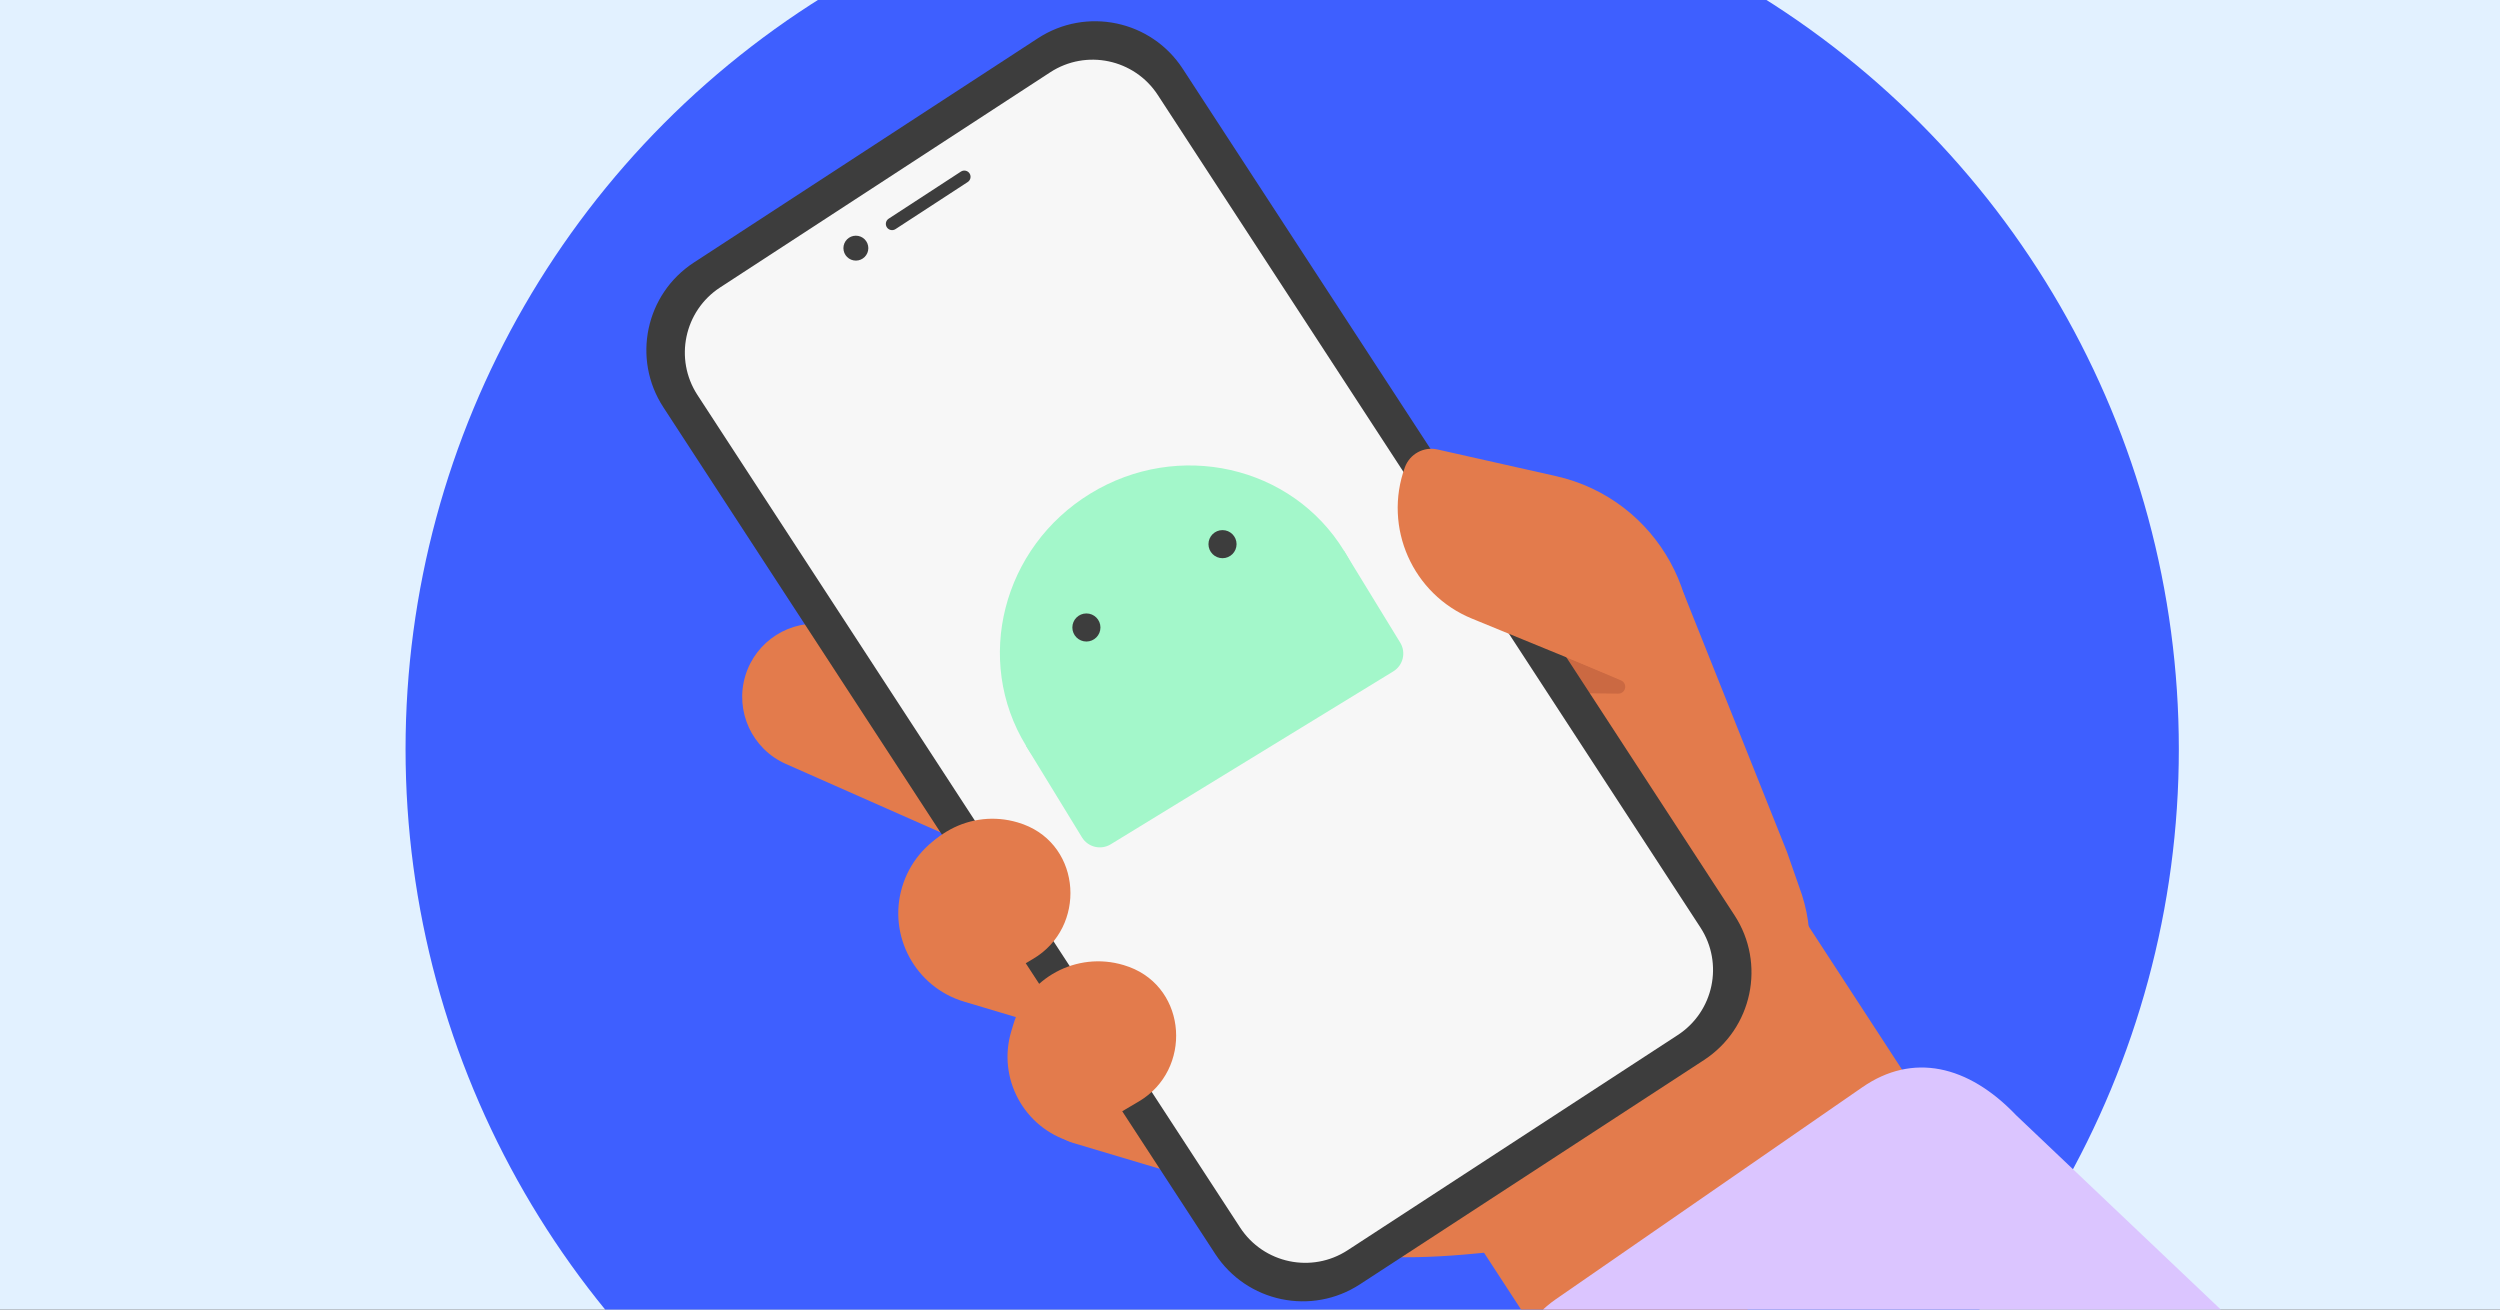 <svg viewBox="0 0 945 495" xmlns="http://www.w3.org/2000/svg" xmlns:xlink="http://www.w3.org/1999/xlink"><rect x="0" y="0" width="945" height="495" fill="#333333" stroke="none"/><clipPath id="clippath"><path d="M0 0H945V495H0Z"/></clipPath><g clip-path="url(#clippath)"><path d="M-97.19-21.4H999.34V510.68H-97.19Z" fill="#e2f1ff"/><circle cx="488.45" cy="283.16" fill="#3e5fff" r="335.15"/><g fill="#e37b4c"><path d="m404.42 249.9-92.04-13.86c-13.64-2.05-26.72 6.24-30.67 19.47h0c-3.99 13.37 2.58 27.62 15.34 33.26l84.58 37.41 22.79-76.29Z"/><path d="M551.77 370.56H721.91V497.8H551.77Z" transform="matrix(.838 -.546 .546 .838 -133.76 418.2)"/><path d="m681.15 338.28c5.68 17.87 1.94 32-3.51 46.9-3.02 8.27-7.32 16.08-12.78 23-6.95 8.81-16.12 17.26-16.78 28.46-.31 5.29 1.28 11.08-1.5 15.59-2.26 3.66-6.71 5.21-10.83 6.44-26.91 8.02-54.65 13.25-82.63 15.59-23.33 1.95-47.6 1.73-69.1-7.54-29.21-12.6-49-39.83-67.33-65.84-15.68-22.26-31.36-44.52-47.04-66.78-3.93-5.58-8.07-12.12-6.44-18.75 1.13-4.61 4.82-8.08 8.34-11.26 16.21-14.68 32.43-29.36 48.64-44.04 12.43-11.26 25.24-22.75 40.87-28.84 15.85-6.18 33.32-6.31 50.33-6.35 34.89-.09 69.78-.19 104.67-.28 6.64-.02 14.39-.6 18.06-6.13-.38.54 2.28 5.71 2.6 6.5.9 2.26 1.8 4.52 2.7 6.77 1.8 4.52 3.61 9.03 5.41 13.55 3.61 9.03 7.21 18.07 10.82 27.1 6.61 16.56 13.22 33.12 19.83 49.68"/><path d="m399.09 375.04h94.59c8.14 0 14.75 6.61 14.75 14.75v40.17c0 8.14-6.61 14.75-14.75 14.75h-94.59v-69.67h0Z" transform="matrix(-.958 -.286 .286 -.958 771.21 932.48)"/><path d="m358.8 315.93h54.41c19.23 0 34.84 15.61 34.84 34.84h0c0 19.23-15.61 34.84-34.84 34.84h-54.41c-11.09 0-20.09-9-20.09-20.09v-29.5c0-11.09 9-20.09 20.09-20.09Z" transform="matrix(-.958 -.286 .286 -.958 669.92 799.46)"/></g><path d="m591.62 248.22 21.13 8.97c1.31.56 1.93 2.06 1.4 3.38h0c-.4 1-1.38 1.64-2.45 1.63l-20.82-.26.75-13.72Z" fill="#cb6942"/><path d="m262.28 99.24L392.35 14.45c18.29-11.92 42.79-6.77 54.71 11.53l208.59 320c11.92 18.29 6.75 42.78-11.54 54.71l-130.07 84.79c-18.29 11.92-42.79 6.77-54.71-11.53L250.75 153.95c-11.93-18.3-6.76-42.79 11.53-54.71Z" fill="#3d3d3d"/><path d="m468.76 464.01-205.12-314.69h0c-8.86-13.6-5.02-31.81 8.57-40.67l124.77-81.32c13.6-8.86 31.8-5.02 40.66 8.57l205.12 314.69c8.86 13.6 5.03 31.79-8.57 40.66l-124.77 81.33c-13.59 8.86-31.79 5.03-40.66-8.57Z" fill="#f7f7f7"/><circle cx="323.52" cy="93.8" fill="#3d3d3d" r="4.71"/><path d="m363.23 64.86-27.31 17.8c-1.09.71-1.4 2.17-.69 3.26h0c.71 1.09 2.17 1.4 3.26.69l27.31-17.8c1.09-.71 1.4-2.17.69-3.26h0c-.71-1.09-2.17-1.4-3.26-.69Z" fill="#3d3d3d"/><path d="m404.76 431.55c-17.72-5.29-27.8-23.96-22.51-41.68l.77-2.57c5.29-17.72 23.96-27.8 41.68-22.51h0c.74.22 1.46.46 2.18.73 22 8.23 23.84 38.88 3.62 50.82l-25.74 15.21Z" fill="#e37b4c"/><path d="m364.8 377.65c-17.72-5.29-27.8-23.96-22.51-41.68l.77-2.57c5.29-17.72 23.96-27.8 41.68-22.51h0c.74.22 1.46.46 2.18.73 22 8.23 23.84 38.88 3.62 50.82l-25.74 15.21Z" fill="#e37b4c"/><path d="m635.63 266.32h0c13.33-37.2-8.93-77.67-47.48-86.35l-44.77-10.07c-5.23-1.18-10.51 1.72-12.34 6.75h0c-8.25 22.76 2.92 47.98 25.32 57.17l79.26 32.5Z" fill="#e37b4c"/><path d="m923.1 727.81-115.88 80.14c-18.97 13.12-44.99 8.38-58.11-10.6l-171.6-248.14c-13.12-18.97-8.38-44.99 10.6-58.11l115.88-80.14c18.97-13.12 39.92-8.46 58.11 10.6l237.24 225.25c13.12 18.97-57.26 67.88-76.23 81Z" fill="#dbc5ff"/><path d="m402.67 298.85c-5.74-4.67-10.79-10.35-14.85-16.99-19.77-32.3-8.88-74.96 24.33-95.29 33.21-20.33 76.16-10.63 95.93 21.67 1.16 1.9 2.22 3.84 3.18 5.81" fill="#a3f7ca"/><path d="m390.09 241.48h141.01v40.54c0 4.36-3.54 7.9-7.9 7.9h-125.22c-4.36 0-7.9-3.54-7.9-7.9v-40.54h0Z" fill="#a3f7ca" transform="matrix(.853 -.522 .522 .853 -70.96 279.59)"/><circle cx="462.11" cy="205.69" fill="#3d3d3d" r="5.31"/><circle cx="410.66" cy="237.19" fill="#3d3d3d" r="5.31"/></g></svg>